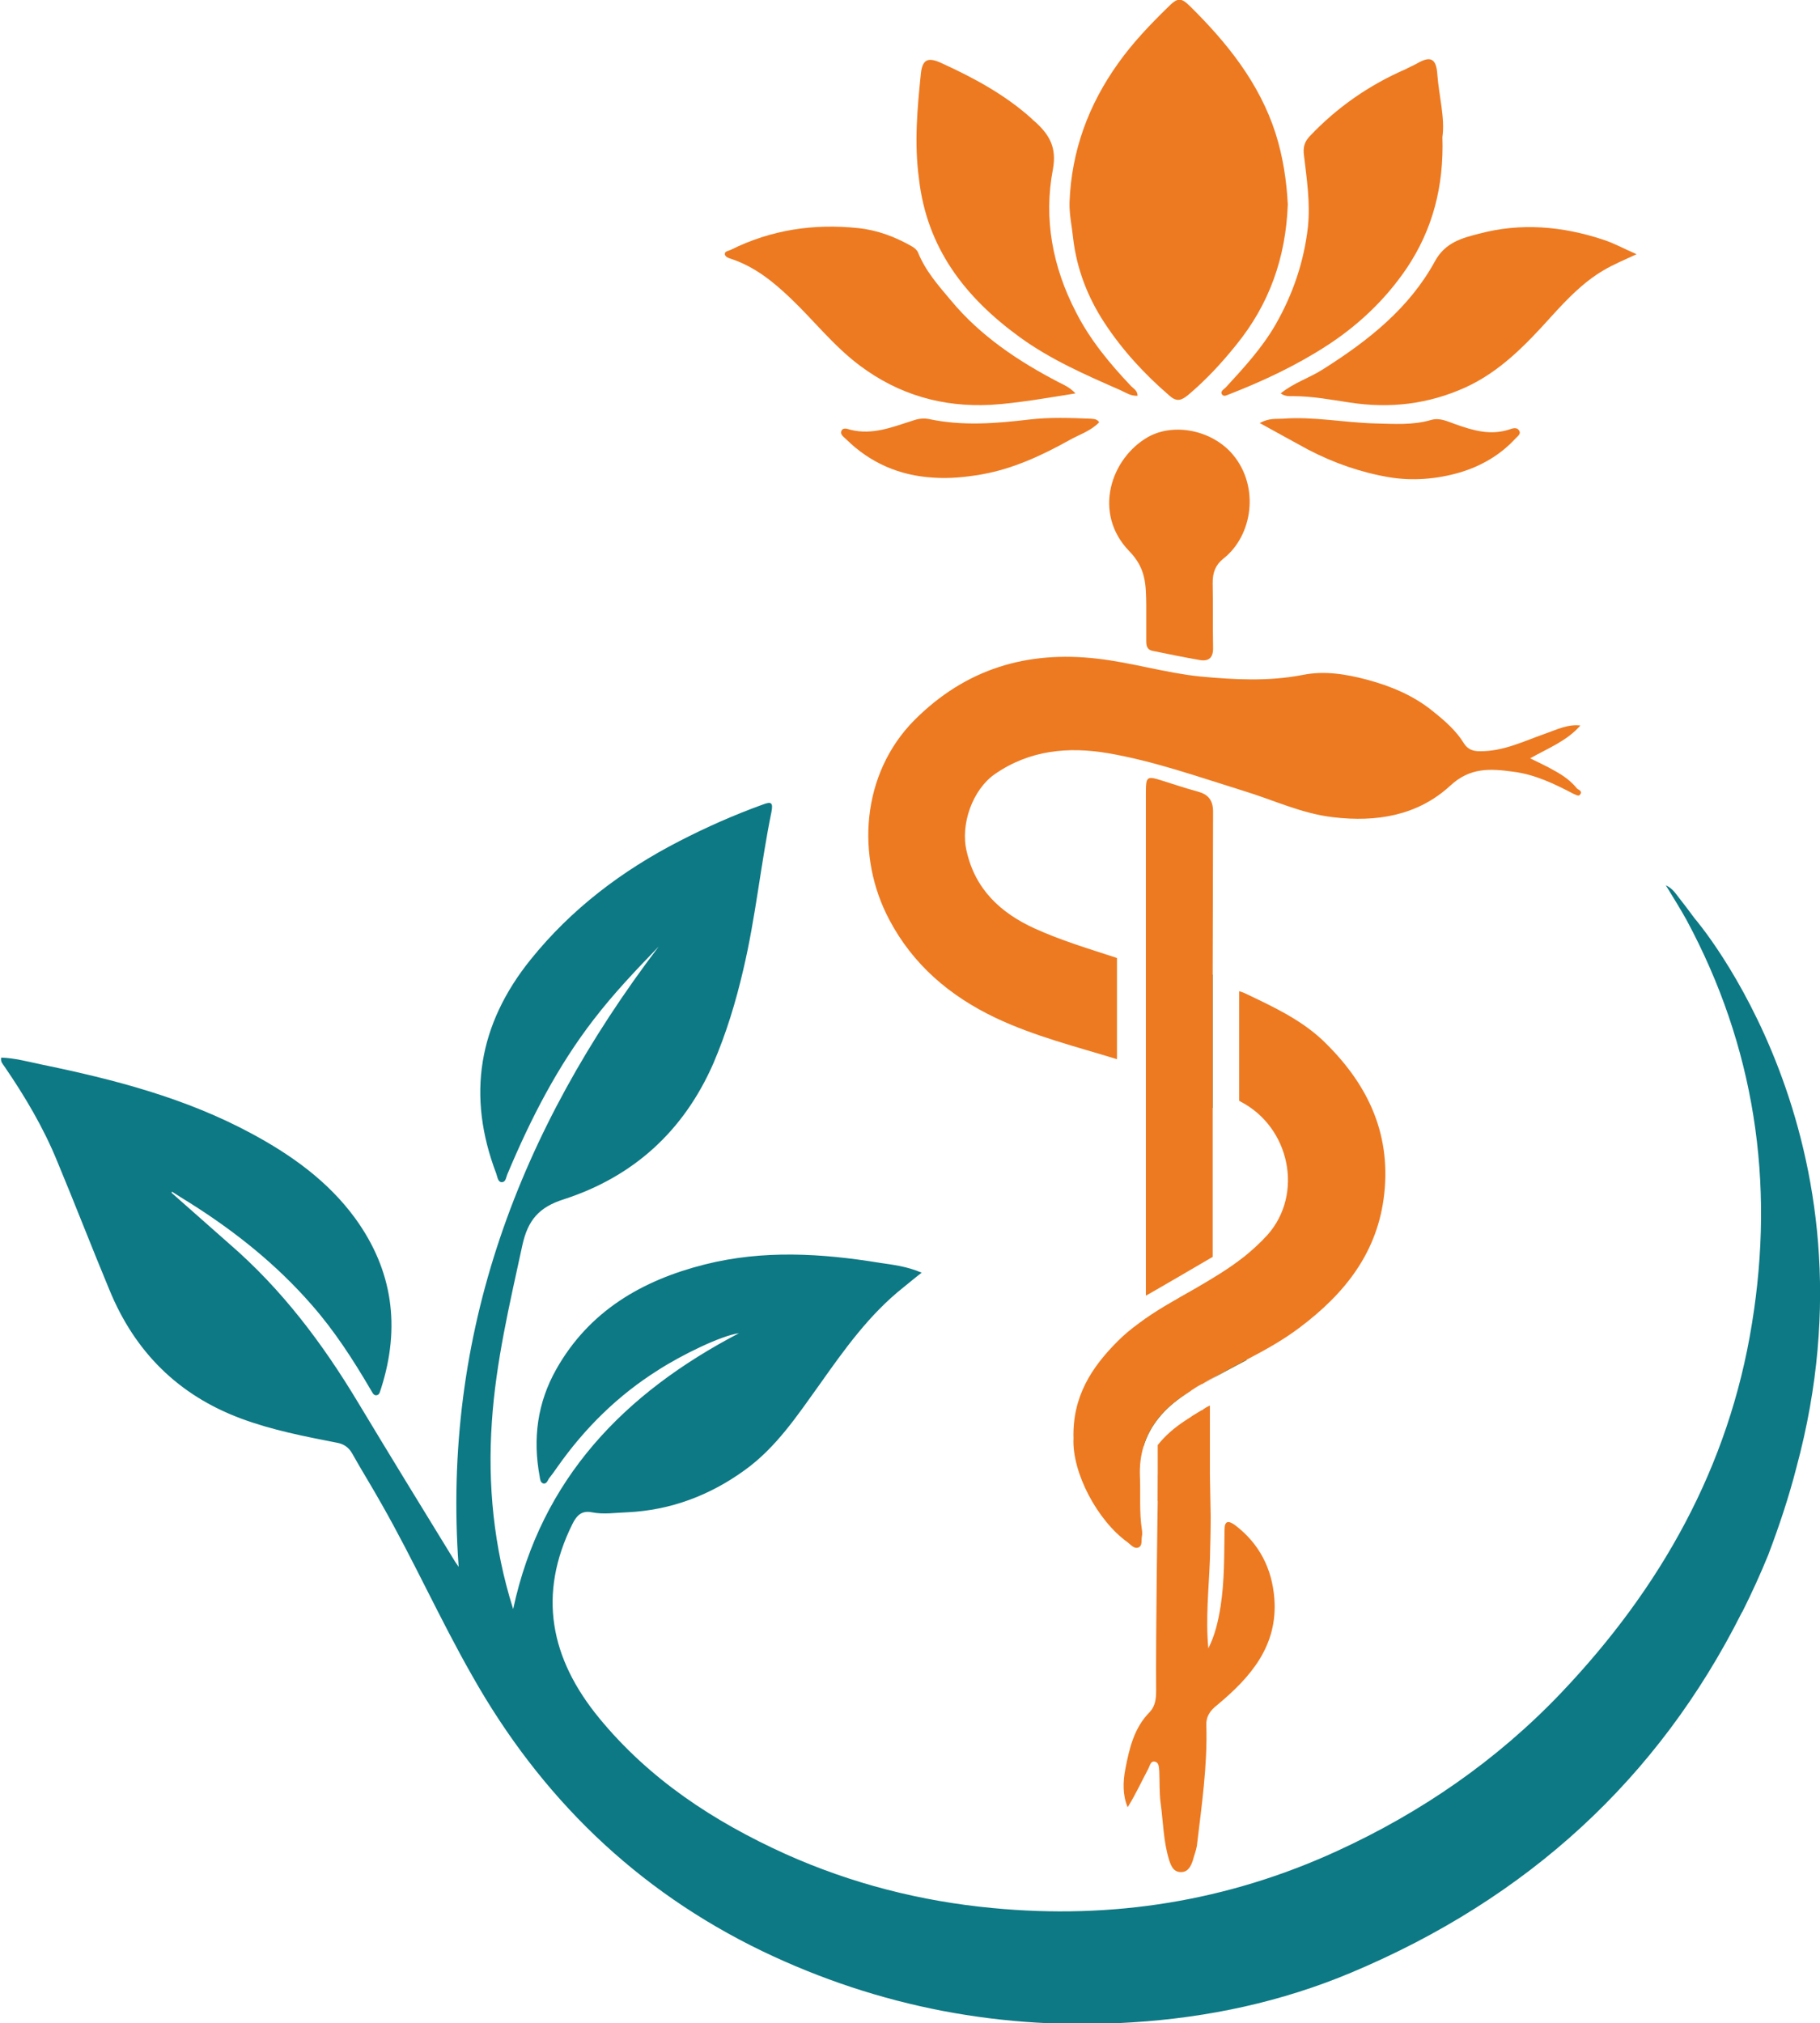 <?xml version="1.0" encoding="UTF-8"?>
<svg data-bbox="0.26 -0.078 460.061 511.991" viewBox="0 0 460.3 511.7" xmlns="http://www.w3.org/2000/svg" data-type="color">
    <g>
        <path d="m315 318.7-27.1 16.2c4.5-3.4 9.5-6.1 14.4-8.9 4.3-2.5 8.5-5 12.3-8z" fill="#266630" data-color="1"/>
        <path d="m286.1 360.8 15.2-9.1c-.6.4-1.1.7-1.7 1.1-5.1 3.4-8.8 7.7-10.4 13.1z" fill="#266630" data-color="1"/>
        <path d="M315.3 344c-3.8 2-7.6 4-11.3 6.2l11.1-6.6z" fill="#266630" data-color="1"/>
        <path d="M306.7 246.5v33.7h-.6v-33.7z" fill="#266630" data-color="1"/>
        <path d="M454.3 371.3c22.6-83.4-25.7-139-25.7-139-1.3-1.8-2.7-3.6-4.1-5.4-.8-1-1.4-2.1-3.2-3 2 3.3 3.7 6 5.2 8.7 17.3 32.1 22.4 66.4 16.6 102.1-5.8 36.3-23.1 67-48.3 93.5-16.2 17-35.3 30.2-56.7 40-27.7 12.7-56.8 17.3-87 14.4-18.2-1.7-35.8-6.2-52.5-13.7-18.1-8.2-34.4-18.9-47.1-34.4-12.3-15-15.6-31.2-6.7-49.1 1.1-2.2 2.4-3.4 4.9-2.9 3 .6 5.9.1 8.9 0 11-.5 21-4.3 29.8-10.7 7.9-5.7 13.2-13.7 18.8-21.5 6.3-8.9 12.6-17.8 21.3-24.7 1.5-1.2 2.9-2.4 4.6-3.7-3.7-1.6-7.2-2-10.6-2.5-14.7-2.4-29.5-3.3-44.2.4-15.9 4-29.3 11.8-37.6 26.5-4.8 8.5-6 17.6-4.2 27.2.1.7.2 1.5.9 1.7.8.2 1.1-.7 1.4-1.2.8-1 1.5-2 2.2-3 6.9-9.8 15.3-18.1 25.5-24.5 5.9-3.8 15.9-8.7 20.4-9.3-28.9 15.1-50 36.7-57.1 69.7.1.1-.1 0-.1-.2-4.8-15.3-6.4-31.1-5.3-47.1 1-15.1 4.5-29.8 7.7-44.6 1.4-6.4 4.2-9.7 10.6-11.7 17.5-5.7 30.2-17.2 37.7-34.3 3.3-7.7 5.7-15.6 7.6-23.8 3.1-13.1 4.4-26.6 7.1-39.8.5-2.5-.1-2.7-2.2-1.9-7.2 2.6-14.2 5.7-21 9.2-14.6 7.5-27.4 17.2-37.7 30-13.2 16.4-16.2 34.4-8.7 54.1.3.8.4 2.2 1.4 2.2 1.1 0 1.1-1.4 1.5-2.2 5.8-13.8 12.6-27.1 21.8-39 5-6.5 10.6-12.4 16.4-18.4-35.3 46.5-54.9 97.8-50.6 156.9-.3-.5-.8-1.1-1.2-1.8-8.1-13.2-16.2-26.4-24.2-39.7-9-15-19.3-28.7-32.6-40.2-4.9-4.3-9.7-8.6-14.6-12.9 0-.1.1-.2.1-.3 1.5 1 3 1.9 4.6 2.9 11.4 7.2 21.8 15.5 30.7 25.7 5.8 6.6 10.5 13.9 14.9 21.4.4.6.7 1.6 1.5 1.5.9-.1.9-1.1 1.2-1.8 4.9-15.4 3-29.8-6.6-43-6.8-9.3-16-15.9-26-21.3-16.8-9.1-35-13.8-53.5-17.6-3.3-.7-6.6-1.6-10-1.7-.2 1.1.4 1.6.8 2.2 5.2 7.6 9.9 15.5 13.4 24.1 4.5 10.8 8.7 21.7 13.2 32.5 6.4 15.6 17.4 26.6 33.3 32.5 7.8 2.9 16 4.5 24.2 6.1 1.7.3 2.9 1.1 3.8 2.6 2.4 4.3 5.1 8.6 7.5 12.9 8.1 14.2 14.8 29.2 22.9 43.4 17.3 30.7 41.5 54.3 73.4 69.7 29.6 14.2 60.9 20.1 93.6 18 19.2-1.2 37.8-5.2 55.4-12.6 44.5-18.7 77.6-49 98.7-91 .1-.1.1-.2.2-.3 2.3-4.6 4.5-9.4 6.5-14.3 2.8-7.4 5.2-14.6 7.1-22" fill="#0d7984" data-color="2"/>
        <path d="M399.6 201c-.4.5-1 0-1.6-.2-4.8-2.5-9.7-4.9-15.2-5.6-5.8-.8-11-1.2-16.1 3.6-8.2 7.5-18.6 9.2-29.5 7.9-8-.9-15.2-4.4-22.8-6.7-11.3-3.5-22.5-7.5-34.2-9.5-10-1.7-19.8-.8-28.6 5.3-5.6 3.9-8.8 12.7-7.1 19.6 2.2 9.6 8.6 15.5 17.1 19.4 6.8 3.1 13.9 5.2 20.9 7.5v25.6c-10.4-3.2-20.9-5.8-30.8-10.5-11.5-5.5-20.8-13.4-26.8-24.8-8.4-15.8-7.2-36.8 6.4-50.5 12.9-12.9 28.4-17.6 46.3-15.5 8.7 1 17.2 3.6 25.9 4.5 8.6.8 17.3 1.3 26-.4 5.5-1.1 10.9-.2 16.2 1.2 6 1.6 11.8 4 16.7 8 3 2.4 5.9 4.9 7.9 8.2 1 1.5 2.3 1.9 3.9 1.9 5.9.1 11.1-2.5 16.5-4.4 2.9-1 5.8-2.5 9-2.1-3.4 3.9-8.1 5.7-12.7 8.3 2.2 1.1 4.2 2 6.1 3.1 2.2 1.2 4.2 2.6 5.8 4.6.5.3 1.4.7.7 1.5" fill="#ed7a21" data-color="3"/>
        <path d="M279.3 81.6c4.5 6.9 10.2 13.1 16.5 18.5 1.8 1.6 3 1.2 4.7-.2 4.5-3.8 8.4-8 12.1-12.6 8.4-10.3 12.6-22.1 13.1-35.6-.3-5.9-1.2-12-3.1-18-4.1-12.7-12.2-22.8-21.5-32-2.5-2.5-3.3-2.3-5.8.2-4.5 4.4-8.8 8.9-12.5 14.1-7.5 10.5-11.8 22.1-12.3 35.1-.1 3.1.6 6.1.9 9.1.9 7.8 3.7 15 7.9 21.4" fill="#ed7a21" data-color="3"/>
        <path d="M350.1 301.9c-1.6 14.8-9.9 25.2-21.3 33.8-4.2 3.2-8.9 5.8-13.5 8.2-3.1 1.7-6.2 3.3-9.3 5-.7.4-1.4.8-2 1.2h-.1c-.1 0-.1.1-.2.1-.8.4-1.5.9-2.3 1.4 0 0-.1 0-.1.1-.6.4-1.1.7-1.7 1.1-2.7 1.8-5 3.8-6.8 6.1-1.6 2.1-2.9 4.4-3.6 7q-1.05 3.45-.9 7.5c.2 4.5-.2 9 .5 13.5.1.6.1 1.2 0 1.7-.2 1 .2 2.4-.9 2.8s-1.9-.7-2.7-1.3c-7.7-5.5-14.1-17.7-13.7-26.3-.3-10.6 4.6-18 11.2-24.6 1.6-1.6 3.4-3.1 5.2-4.4 4.5-3.4 9.5-6.1 14.4-8.9 4.3-2.5 8.5-5 12.3-8 2.1-1.7 4.1-3.5 6-5.6 9.1-10.3 5.7-27.2-6.9-33.7-.1-.1-.2-.1-.3-.2v-27.7c.4.1.9.3 1.4.5 6.9 3.3 13.9 6.5 19.6 11.8 11.1 10.6 17.4 23.1 15.7 38.9" fill="#ed7a21" data-color="3"/>
        <path d="M306.7 280.1v37.8s-16.9 9.9-16.9 9.8v-127c0-4.4.2-4.5 4.3-3.2 2.9.9 5.8 1.9 8.8 2.7 2.6.7 3.9 2.1 3.9 5.1 0 13.7-.1 27.4-.1 41.1z" fill="#ed7a21" data-color="3"/>
        <path d="M257.8 85.2c7.8 5.7 16.7 9.6 25.6 13.5 1.3.6 2.6 1.5 4.3 1.4 0-1.3-1-1.8-1.6-2.4-5.4-5.7-10.4-11.7-14-18.8-5.9-11.4-8.2-23.6-5.8-36.1 1-5.5-.9-8.7-4.4-11.9-.4-.3-.7-.6-1.1-1-6.7-6-14.5-10.2-22.6-13.9-3.4-1.6-4.9-1.1-5.3 2.6-.9 8.8-1.7 17.5-.5 26.5 2 17.7 11.7 30.1 25.4 40.1" fill="#ed7a21" data-color="3"/>
        <path d="M330.8 57.3c-1 8.9-3.8 17.1-8.2 24.8-3.4 5.9-8 10.9-12.6 15.9-.5.5-1.5 1-.9 1.8.5.7 1.4 0 2.1-.2 8.4-3.3 16.5-7.1 24.1-12 8.1-5.2 15.1-11.8 20.5-19.8 6.5-9.7 9.4-20.6 9-33.1.7-4.9-.9-10.5-1.3-16.1-.3-3.9-1.8-4.5-5.2-2.5-.9.5-1.9.9-2.8 1.4-9.2 4-17.3 9.6-24.3 17-1.3 1.4-1.7 2.8-1.4 4.9.7 5.9 1.6 11.8 1 17.9" fill="#ed7a21" data-color="3"/>
        <path d="M306 373.1h-13.1c-.2 12.1-.6 40.7-.5 54.5 0 2-.2 3.9-1.6 5.4-4 4-5.2 9.3-6.2 14.5-.6 3.2-.7 6.5.6 9.6 2-3.2 3.5-6.5 5.2-9.7.4-.7.6-2.2 1.8-1.8 1 .3.9 1.6 1 2.5.1 2.6 0 5.2.3 7.7.7 4.9.7 9.9 2.2 14.7.5 1.5 1.1 3 3 3 1.8 0 2.5-1.5 3-3 .3-1.2.8-2.4 1-3.6 1.2-10.1 2.7-20.3 2.4-30.5-.1-2.3 1-3.8 2.8-5.2 8.4-7 15.3-14.9 14.4-26.9-.6-7.6-3.8-13.9-10-18.6-1.7-1.2-2.6-1-2.6 1.2-.1 6.5 0 13-1 19.4-.6 3.7-1.4 7.3-3.1 10.6-.7-7.5.1-14.9.4-22.4.1-3.7.2-7.3.2-11z" fill="#ed7a21" data-color="3"/>
        <path d="M334.6 93.4c-3.4 2.2-7.4 3.4-10.7 6.1 1.1.8 2.2.7 3.2.7 4.8 0 9.5.9 14.2 1.6 10.3 1.6 20 .4 29.3-3.8 8.8-4 15.4-10.9 21.7-17.9 4-4.4 8.1-8.7 13.2-11.7 2.5-1.5 5.2-2.6 8.4-4.1-3.2-1.4-5.7-2.8-8.5-3.7-10.3-3.4-20.8-4.3-31.3-1.5-4.3 1.1-8.6 2.2-11.2 7-6.5 11.9-16.9 20.1-28.3 27.3" fill="#ed7a21" data-color="3"/>
        <path d="M185 65.5c5.9 2 10.5 5.7 14.9 9.9 5.9 5.6 10.9 12.1 17.6 17.1 9.9 7.4 20.9 10.5 33 9.9 3.6-.2 7.2-.7 10.8-1.2 3.4-.5 6.9-1.1 10.7-1.7-1.4-1.5-2.8-2.1-4.2-2.8-10.2-5.3-19.8-11.7-27.2-20.6-3.2-3.8-6.5-7.5-8.4-12.2-.3-.7-.9-1.2-1.6-1.6-4.2-2.4-8.7-4.1-13.5-4.6-11.2-1.2-22.1.4-32.3 5.5-.6.3-1.5.3-1.5 1.1.2.8 1.1 1 1.7 1.2" fill="#ed7a21" data-color="3"/>
        <path d="M309.4 141.3c7.4-5.8 9.2-18.1 2.5-26.2-5.1-6.2-14.8-8.3-21.5-4.6-9.5 5.4-14.1 19.3-4.8 28.9 4.3 4.4 4.2 8.6 4.3 13.6v9.2c0 1.1.2 2.1 1.5 2.4 3.9.8 7.8 1.6 11.8 2.3 2.5.5 3.7-.5 3.6-3.2-.1-5.4 0-10.9-.1-16.3 0-2.6.7-4.5 2.7-6.1" fill="#ed7a21" data-color="3"/>
        <path d="M351.3 120.7c5.9 1 12.1.5 17.9-1.2 5.4-1.6 10.2-4.4 14-8.5.5-.6 1.6-1.2 1-2.1-.5-.9-1.6-.6-2.4-.3-4.8 1.6-9.2.3-13.7-1.3-2-.7-3.9-1.7-6.1-1.1-4.7 1.4-9.5 1-14.2.9-7.8-.2-15.6-1.8-23.4-1.2-1.7.1-3.4-.2-5.8 1.1 4.4 2.4 8.3 4.6 12.2 6.7 6.5 3.4 13.4 5.8 20.5 7" fill="#ed7a21" data-color="3"/>
        <path d="M248.2 120c8-1.4 15.3-4.8 22.3-8.7 2.5-1.4 5.4-2.3 7.5-4.5-.6-.9-1.4-.8-2.1-.9-5.2-.2-10.3-.4-15.5.2-8.5 1-16.9 1.7-25.4-.1-1.4-.3-2.8-.1-4.2.4-5.1 1.6-10.1 3.7-15.7 2.3-.7-.2-1.9-.7-2.3.3-.4.9.6 1.5 1.2 2.1 6.1 6 13.5 9.2 22 9.7 4 .3 8.1-.1 12.2-.8" fill="#ed7a21" data-color="3"/>
        <path d="M306 355.5v24.1h-13.2v-14.1c1.8-2.3 4.1-4.3 6.8-6.1.6-.4 1.1-.7 1.7-1.1 0 0 .1 0 .1-.1.8-.5 1.5-.9 2.3-1.4.1 0 .1-.1.2-.1h.1c.6-.5 1.3-.9 2-1.2" fill="#ed7a21" data-color="3"/>
    </g>
</svg>
